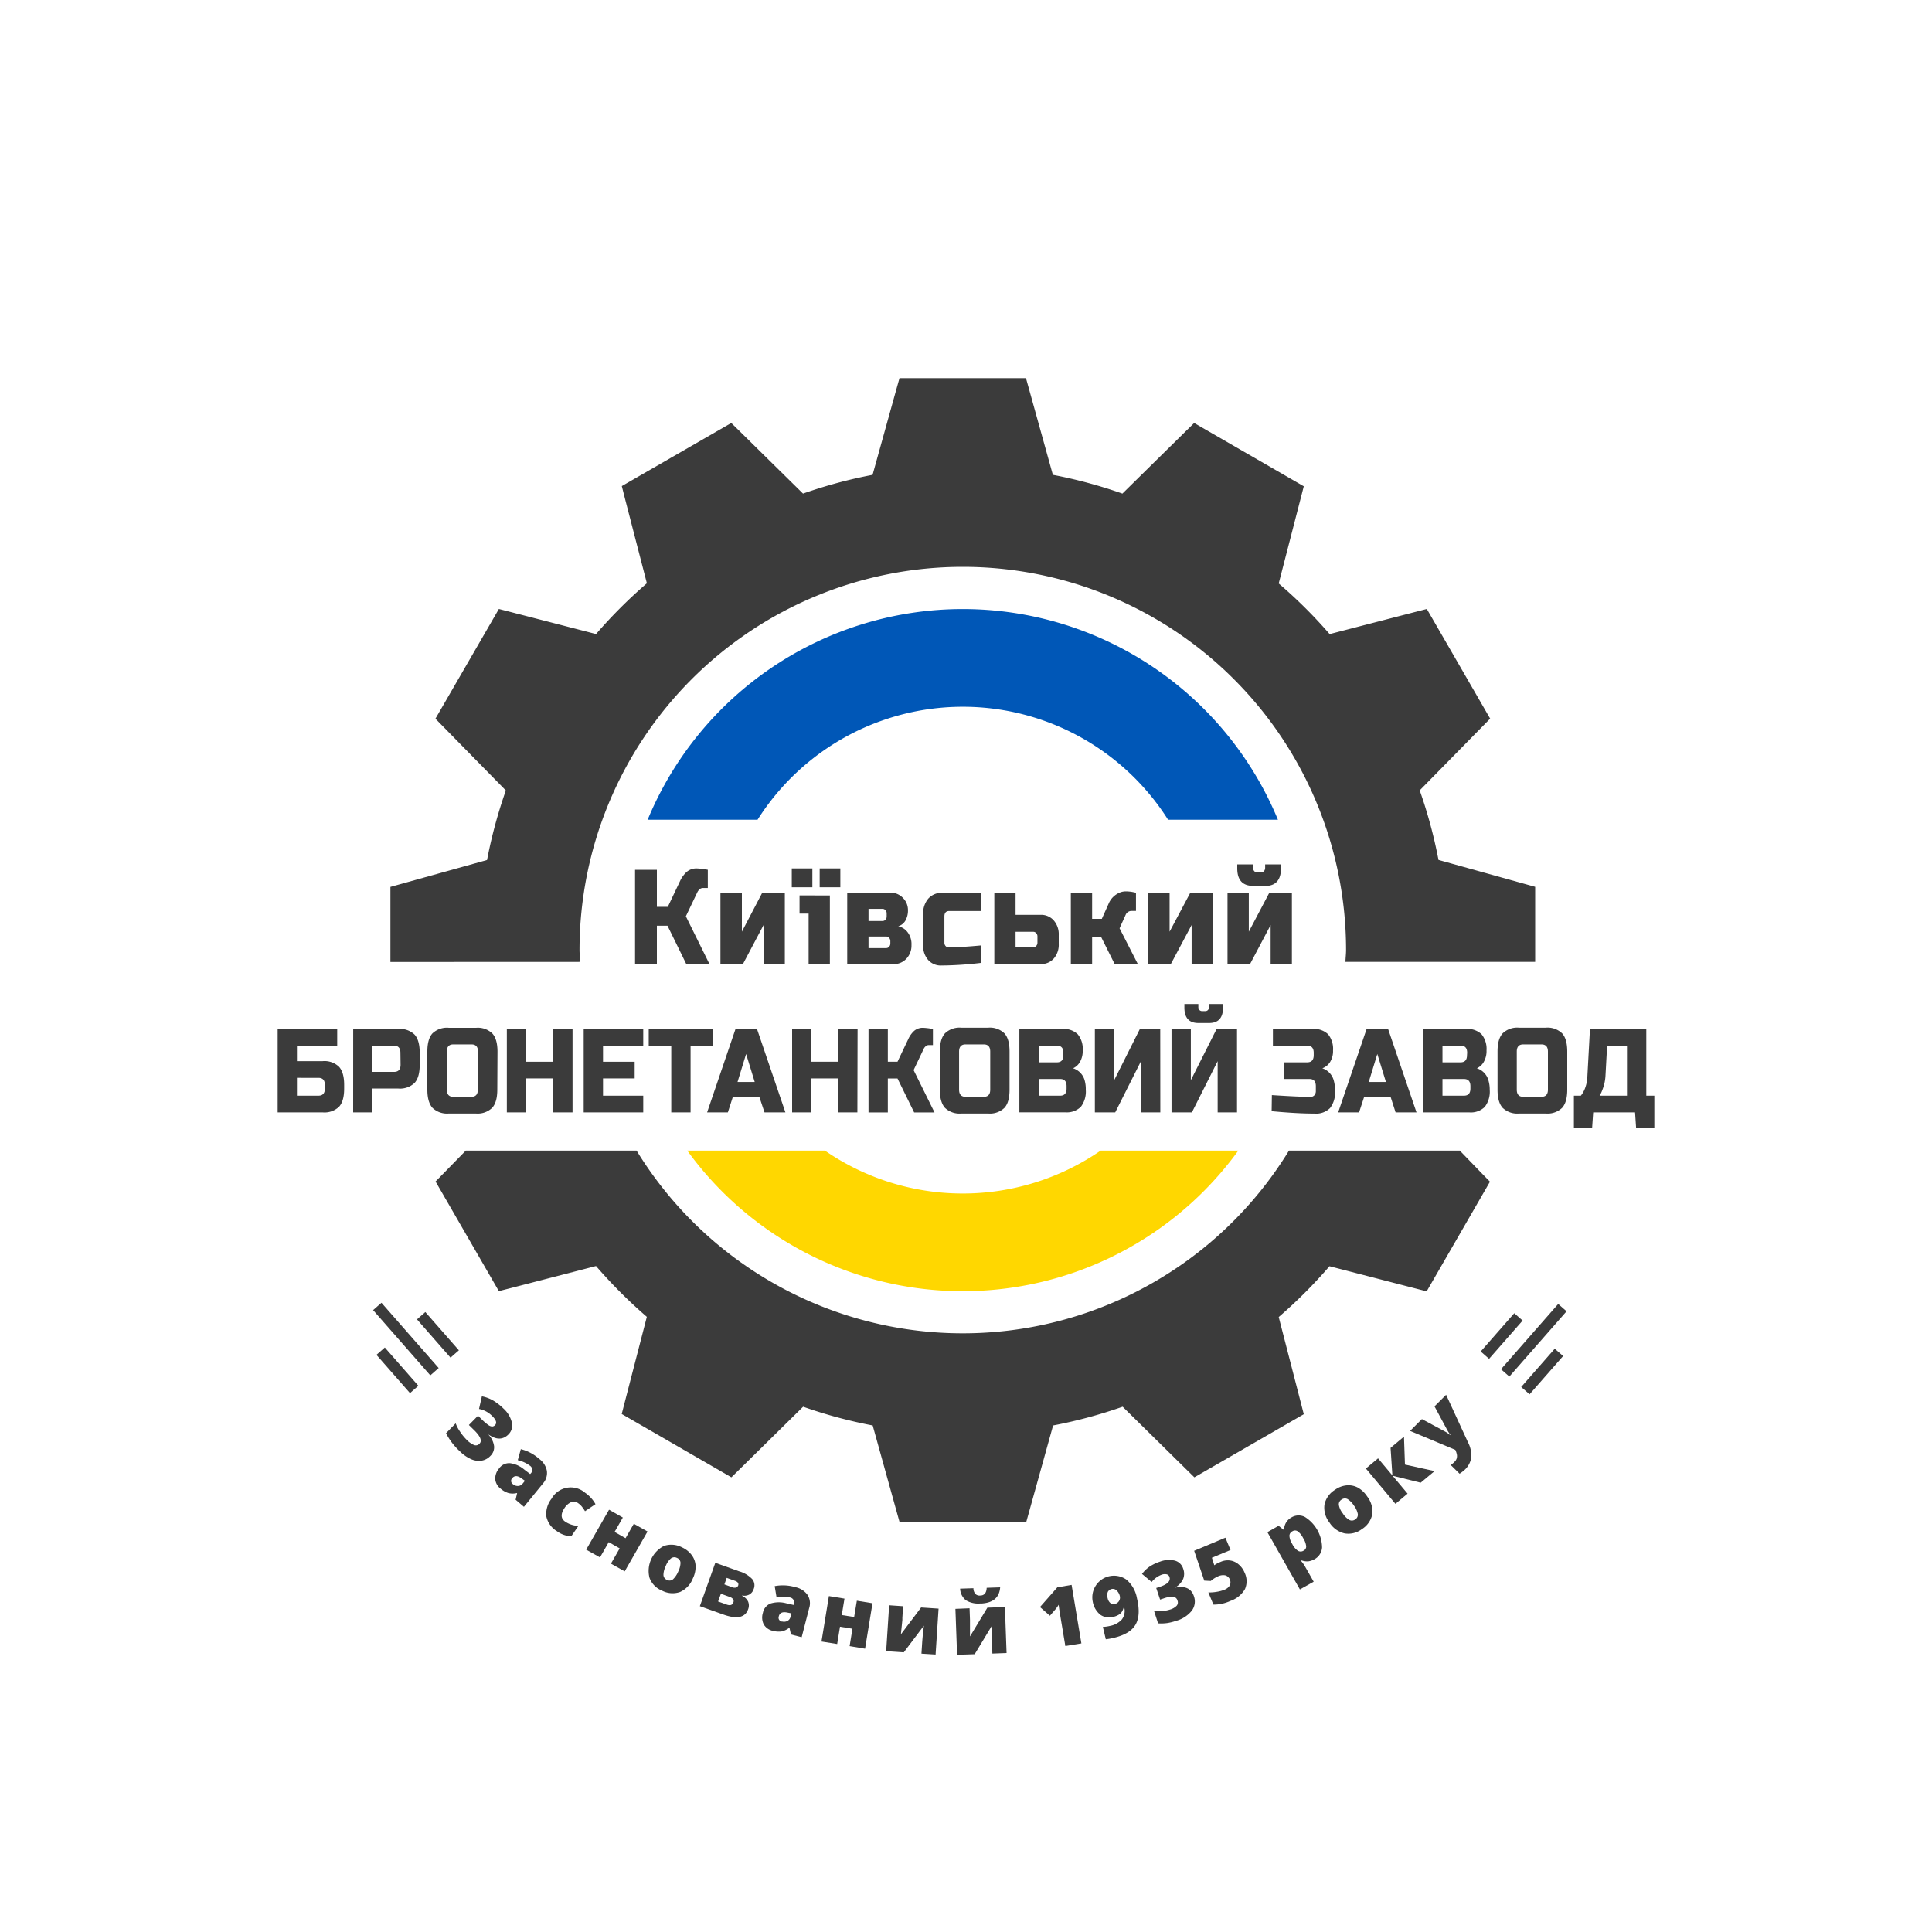 <svg fill="#3b3b3b" id="Layer_1" data-name="Layer 1" xmlns="http://www.w3.org/2000/svg" viewBox="0 0 500 500"><defs><style>.cls-1,.cls-2{}.cls-1,.cls-3{opacity:1;}</style></defs><title>KYIV_ARMORED_PLANT</title><path fill="#ffd700" class="cls-1" d="M284.86,297.77a62.88,62.88,0,0,1-71.38,0H177.86a88.06,88.06,0,0,0,142.62,0Z"/><path fill="#0057b7" class="cls-2" d="M196.05,212.15a62.88,62.88,0,0,1,106.25,0h28.43a88.26,88.26,0,0,0-163.12,0Z"/><path class="cls-1" d="M150.13,248.94c0-1-.15-2-.15-3.05a99.19,99.19,0,0,1,198.38,0c0,1-.13,2-.16,3.05h49.1V229.51l-3.13-.87-21.89-6.09a123.74,123.74,0,0,0-4.86-18l15.95-16.25,2.28-2.32-16.39-28.38-3.15.81-22,5.69A124.53,124.53,0,0,0,330.93,151l5.68-22,.81-3.15-28.37-16.38-2.32,2.27-16.25,16a124.19,124.19,0,0,0-18-4.85l-6.09-21.9-.87-3.13H232.79l-.88,3.13-6.09,21.9a124.06,124.06,0,0,0-18,4.85l-16.25-16-2.32-2.27L160.92,125.8l.8,3.15,5.69,22a126.46,126.46,0,0,0-13.15,13.14l-22-5.68-3.15-.81L112.69,186l2.28,2.32,15.94,16.25a125,125,0,0,0-4.86,18l-21.88,6.09-3.13.87v19.43Z"/><path class="cls-1" d="M377.79,297.77h-44.2a99,99,0,0,1-168.85,0H120.55L115,303.45l-2.28,2.32,16.38,28.37,3.15-.8,22-5.69a127.54,127.54,0,0,0,13.15,13.15l-5.69,22-.81,3.14,28.38,16.39,2.32-2.27,16.25-16a124.06,124.06,0,0,0,18,4.85l6.09,21.9.87,3.12h32.77l.87-3.12,6.09-21.9a124.19,124.19,0,0,0,18-4.85l16.25,16,2.31,2.27L337.42,366l-.81-3.15-5.68-22a125.49,125.49,0,0,0,13.14-13.15l22,5.69,3.15.81,16.38-28.38-2.27-2.32Z"/><path class="cls-2" d="M180.35,224.75a18.91,18.91,0,0,1,2.83.35v4.71h-1.26a1.26,1.26,0,0,0-.85.33,2.38,2.38,0,0,0-.57.72l-3,6.28,6.12,12.38h-6l-4.87-9.94H170v9.94h-5.65V225.1H170v9.59h2.83l3.14-6.62a7.43,7.43,0,0,1,1.72-2.4A3.86,3.86,0,0,1,180.35,224.75Z"/><path class="cls-2" d="M197.29,231h5.82v18.49h-5.5V239.4l-5.35,10.12h-5.81V231H192v10.12Z"/><path class="cls-2" d="M204.91,224.75h5.33v4.88h-5.33Zm9.86,7v17.79h-5.5V236.44h-2.35v-4.71Zm-2.64-7h5.35v4.88h-5.35Z"/><path class="cls-2" d="M231.2,249.52H219.26V231h11a4.51,4.51,0,0,1,3.42,1.38,4.43,4.43,0,0,1,1.3,3.09,5.31,5.31,0,0,1-.66,2.79,3.32,3.32,0,0,1-1.86,1.47,4,4,0,0,1,2.43,1.53,5.08,5.08,0,0,1,1,3.35,4.94,4.94,0,0,1-1.3,3.49A4.48,4.48,0,0,1,231.2,249.52Zm-1.73-13.08a1.19,1.19,0,0,0-.31-.87,1,1,0,0,0-.79-.36h-3.6v3.15h3.6a1,1,0,0,0,.79-.35,1.19,1.19,0,0,0,.31-.87Zm.95,7.15a1.2,1.2,0,0,0-.32-.87,1,1,0,0,0-.78-.35h-4.55v3h4.55a1,1,0,0,0,.78-.35,1.23,1.23,0,0,0,.32-.88Z"/><path class="cls-2" d="M254,249.18a90.28,90.28,0,0,1-10.37.69,4.33,4.33,0,0,1-3.42-1.43,5.41,5.41,0,0,1-1.29-3.8v-8a5.82,5.82,0,0,1,1.33-4.09,4.68,4.68,0,0,1,3.69-1.49H254v4.71h-8.33c-.84,0-1.26.47-1.26,1.4v6.8a1.24,1.24,0,0,0,.32.87,1,1,0,0,0,.78.35q2.83,0,8.49-.52Z"/><path class="cls-2" d="M257.33,249.52V231h5.5v5.76h6.44a4.33,4.33,0,0,1,3.42,1.43A5.41,5.41,0,0,1,274,242v2.27a5.43,5.43,0,0,1-1.29,3.81,4.36,4.36,0,0,1-3.42,1.42Zm10.06-4.36a1,1,0,0,0,.78-.35,1.24,1.24,0,0,0,.32-.87v-1.57a1.24,1.24,0,0,0-.32-.87,1,1,0,0,0-.78-.35h-4.56v4Z"/><path class="cls-2" d="M285,242.55h-2.36v7h-5.51V231h5.51v6.8h2.51l1.72-3.83a5.34,5.34,0,0,1,3-3,4,4,0,0,1,1.39-.28,9.77,9.77,0,0,1,1.94.18l.79.17v4.71h-1.1a1.65,1.65,0,0,0-1.57,1l-1.58,3.49,4.72,9.24h-6Z"/><path class="cls-2" d="M308.07,231h5.81v18.49h-5.49V239.4L303,249.52h-5.81V231h5.5v10.12Z"/><path class="cls-2" d="M328.52,231h5.82v18.49h-5.5V239.4l-5.34,10.12h-5.82V231h5.51v10.12Zm-4.23-1.74c-2.73,0-4.09-1.52-4.09-4.54V223.7h4.09v.88a1.25,1.25,0,0,0,.31.87,1,1,0,0,0,.79.34h.94a1,1,0,0,0,.79-.34,1.3,1.3,0,0,0,.3-.87v-.88h4.09v1.05c0,3-1.36,4.54-4.09,4.54Z"/><path class="cls-2" d="M76.85,274.62h6.67a5.41,5.41,0,0,1,4.23,1.47c.89,1,1.32,2.54,1.32,4.7v.92c0,2.16-.43,3.73-1.32,4.71a5.44,5.44,0,0,1-4.23,1.46H71.86V266.3H87.27v4.32H76.85Zm7.23,6.17c0-1.24-.56-1.85-1.67-1.85H76.85v4.62h5.56c1.11,0,1.67-.61,1.67-1.85Z"/><path class="cls-2" d="M91.41,266.3h11.66a5.44,5.44,0,0,1,4.23,1.46c.89,1,1.32,2.55,1.32,4.7v3.09c0,2.16-.43,3.72-1.32,4.7a5.44,5.44,0,0,1-4.23,1.46H96.4v6.17h-5Zm12.22,6.16c0-1.23-.56-1.84-1.67-1.84H96.4v6.78H102c1.11,0,1.67-.62,1.67-1.85Z"/><path class="cls-2" d="M128.7,282c0,2.16-.44,3.72-1.33,4.7a5.39,5.39,0,0,1-4.22,1.47h-7a5.43,5.43,0,0,1-4.23-1.47c-.88-1-1.32-2.54-1.32-4.7v-9.86q0-3.24,1.32-4.7A5.43,5.43,0,0,1,116.2,266h7a5.39,5.39,0,0,1,4.22,1.47q1.33,1.46,1.33,4.7Zm-5-9.86c0-1.23-.55-1.85-1.66-1.85h-4.73c-1.11,0-1.67.62-1.67,1.85V282c0,1.23.56,1.85,1.67,1.85H122c1.11,0,1.66-.62,1.66-1.85Z"/><path class="cls-2" d="M148.17,287.88h-5v-8.79h-7v8.79h-5V266.3h5v8.48h7V266.3h5Z"/><path class="cls-2" d="M166.47,287.88H151.06V266.3h15.41v4.32H156.06v4.16h8.19v4.31h-8.19v4.47h10.41Z"/><path class="cls-2" d="M178.72,287.88h-5V270.62h-5.83V266.3h16.66v4.32h-5.83Z"/><path class="cls-2" d="M188.37,287.88H183l7.35-21.58h5.56l7.35,21.58h-5.41L196.56,284h-6.94Zm2.5-7.86h4.45l-2.23-7.25Z"/><path class="cls-2" d="M221.89,287.88h-5v-8.79H210v8.79h-5V266.3h5v8.48h6.94V266.3h5Z"/><path class="cls-2" d="M238.94,266a17.28,17.28,0,0,1,2.5.31v4.16h-1.11a1.07,1.07,0,0,0-.75.3,1.9,1.9,0,0,0-.5.62l-2.64,5.55,5.41,10.95h-5.27l-4.31-8.79h-2.5v8.79h-5V266.3h5v8.48h2.5l2.79-5.86a6.47,6.47,0,0,1,1.5-2.11A3.41,3.41,0,0,1,238.94,266Z"/><path class="cls-2" d="M261.27,282c0,2.16-.43,3.72-1.32,4.7a5.39,5.39,0,0,1-4.22,1.47h-6.95a5.43,5.43,0,0,1-4.23-1.47c-.88-1-1.32-2.54-1.32-4.7v-9.86q0-3.24,1.32-4.7a5.43,5.43,0,0,1,4.23-1.47h6.95a5.39,5.39,0,0,1,4.22,1.47c.89,1,1.32,2.54,1.32,4.7Zm-5-9.86c0-1.23-.55-1.85-1.66-1.85h-4.73c-1.11,0-1.67.62-1.67,1.85V282c0,1.23.56,1.85,1.67,1.85h4.73c1.11,0,1.66-.62,1.66-1.85Z"/><path class="cls-2" d="M263.81,266.3h11.11a5.21,5.21,0,0,1,4,1.37,5.91,5.91,0,0,1,1.28,4.18,5.6,5.6,0,0,1-.72,3,3.9,3.9,0,0,1-1.77,1.62,4.54,4.54,0,0,1,3.05,3.33A8.21,8.21,0,0,1,281,282a6.5,6.5,0,0,1-1.28,4.44,5.15,5.15,0,0,1-4,1.42H263.81Zm11.39,6.16c0-1.23-.55-1.84-1.66-1.84h-4.73v4.31h4.73c1.11,0,1.66-.62,1.66-1.85Zm.83,8.64c0-1.24-.55-1.86-1.66-1.86h-5.56v4.32h5.56c1.11,0,1.66-.61,1.66-1.85Z"/><path class="cls-2" d="M300.29,287.88h-5V274.62l-6.67,13.26h-5.27V266.3h5v13.25L295,266.3h5.27Z"/><path class="cls-2" d="M315.13,287.88V274.62l-6.67,13.26h-5.27V266.3h5v13.25l6.67-13.25h5.28v21.58Zm-5-23.12c-2.4,0-3.61-1.34-3.61-4v-.92h3.61v.77a1.13,1.13,0,0,0,.27.77.94.94,0,0,0,.7.3h.84a.9.9,0,0,0,.69-.3,1.09,1.09,0,0,0,.28-.77v-.77h3.61v.92c0,2.67-1.21,4-3.61,4Z"/><path class="cls-2" d="M329.16,283.41q7.08.46,10,.46a1.29,1.29,0,0,0,1-.42,1.6,1.6,0,0,0,.38-1.12V281.1c0-1.24-.55-1.86-1.66-1.86h-6.67v-4.31h6.1c1.12,0,1.68-.62,1.68-1.85v-.62c0-1.23-.56-1.84-1.68-1.84h-8.88V266.3h10.28a5.24,5.24,0,0,1,4,1.37,6,6,0,0,1,1.28,4.18,5.34,5.34,0,0,1-.77,3,3.91,3.91,0,0,1-2,1.62,4.57,4.57,0,0,1,3,3.33,8.23,8.23,0,0,1,.27,2.22v.31a6.45,6.45,0,0,1-1.28,4.44,5.11,5.11,0,0,1-4,1.42q-4.63,0-11.11-.62Z"/><path class="cls-2" d="M351.73,287.88h-5.41l7.36-21.58h5.56l7.35,21.58h-5.41L359.93,284H353Zm2.5-7.86h4.45l-2.23-7.25Z"/><path class="cls-2" d="M368.32,266.3h11.11a5.24,5.24,0,0,1,4,1.37,6,6,0,0,1,1.28,4.18,5.6,5.6,0,0,1-.73,3,3.9,3.9,0,0,1-1.77,1.62,4.54,4.54,0,0,1,3.05,3.33,8.21,8.21,0,0,1,.28,2.22,6.5,6.5,0,0,1-1.28,4.44,5.13,5.13,0,0,1-4,1.42H368.32Zm11.38,6.16c0-1.23-.55-1.84-1.66-1.84h-4.73v4.31H378c1.11,0,1.66-.62,1.66-1.85Zm.84,8.64c0-1.24-.56-1.86-1.67-1.86h-5.56v4.32h5.56c1.11,0,1.67-.61,1.67-1.85Z"/><path class="cls-2" d="M405.6,282c0,2.16-.44,3.72-1.32,4.7a5.41,5.41,0,0,1-4.23,1.47h-6.94a5.41,5.41,0,0,1-4.23-1.47c-.89-1-1.32-2.54-1.32-4.7v-9.86c0-2.16.43-3.73,1.32-4.7a5.41,5.41,0,0,1,4.23-1.47h6.94a5.41,5.41,0,0,1,4.23,1.47q1.32,1.46,1.32,4.7Zm-5-9.86c0-1.23-.56-1.85-1.67-1.85h-4.72c-1.11,0-1.67.62-1.67,1.85V282c0,1.23.56,1.85,1.67,1.85h4.72c1.11,0,1.67-.62,1.67-1.85Z"/><path class="cls-2" d="M411.48,266.3h14.58v17.26h2.08v8.32h-4.72l-.27-4H412.31l-.27,4h-4.72v-8.32h1.8a7.09,7.09,0,0,0,1.21-2.29,9.2,9.2,0,0,0,.46-2.33Zm9.58,17.26V270.62h-5.14l-.42,7.7a11.55,11.55,0,0,1-.83,3.79,7.79,7.79,0,0,1-.69,1.45Z"/><g class="cls-3"><path class="cls-2" d="M131.61,371.2c-1.41,1.44-3.13,1.47-5.13.09l-.07,0a5.31,5.31,0,0,1,1.46,3,3.1,3.1,0,0,1-1,2.54,3.94,3.94,0,0,1-2.25,1.19,4.83,4.83,0,0,1-2.72-.4,9.49,9.49,0,0,1-2.86-2,16.51,16.51,0,0,1-3.61-4.7l2.5-2.56a9.27,9.27,0,0,0,1.11,2.12,13,13,0,0,0,1.6,2,6,6,0,0,0,2.07,1.5,1.26,1.26,0,0,0,1.39-.36q1.08-1.1-1.46-3.56l-1.29-1.27,2.36-2.4,1.15,1.13a11.17,11.17,0,0,0,1.46,1.23,2,2,0,0,0,1,.43,1.06,1.06,0,0,0,.81-.37c.53-.55.28-1.34-.78-2.37a6.45,6.45,0,0,0-3.38-1.8l.74-3.27a9.33,9.33,0,0,1,2.87,1.06,14,14,0,0,1,2.73,2.12,7.12,7.12,0,0,1,2.16,3.6A3.25,3.25,0,0,1,131.61,371.2Z"/><path class="cls-2" d="M133.44,388.13l.39-1.73-.07,0a4.64,4.64,0,0,1-2.19,0,5.75,5.75,0,0,1-2-1.13,3.48,3.48,0,0,1-1.4-2.44,4,4,0,0,1,1-2.81,3.18,3.18,0,0,1,2.82-1.35,7.07,7.07,0,0,1,3.62,1.6l1.59,1.21.11-.11a1.29,1.29,0,0,0-.19-2.06,8.35,8.35,0,0,0-3.12-1.42l.79-2.85a11.14,11.14,0,0,1,4.74,2.51,5,5,0,0,1,2,3.1,4.08,4.08,0,0,1-1,3.26l-4.94,6.05Zm-.66-4a1.88,1.88,0,0,0,1.29.44,1.59,1.59,0,0,0,1.19-.61l.59-.73-.76-.55c-1.09-.82-1.92-.87-2.52-.14A1,1,0,0,0,132.78,384.12Z"/><path class="cls-2" d="M144.15,396.28a5.91,5.91,0,0,1-2.76-3.83,6.39,6.39,0,0,1,1.34-4.58,5.69,5.69,0,0,1,8.69-1.55,8.71,8.71,0,0,1,2.69,2.95l-2.71,1.83a9.9,9.9,0,0,0-.84-1.22,4.56,4.56,0,0,0-1-.9,1.78,1.78,0,0,0-1.72-.24,4,4,0,0,0-1.71,1.48q-1.6,2.37.12,3.56a6.42,6.42,0,0,0,3.44,1.11l-1.84,2.69A6.64,6.64,0,0,1,144.15,396.28Z"/><path class="cls-2" d="M161.19,392.74l-2.14,3.72,2.84,1.62,2.14-3.73,3.55,2-5.91,10.32-3.56-2,2.26-3.95-2.83-1.62-2.26,3.95-3.58-2,5.92-10.34Z"/><path class="cls-2" d="M179.31,408.49A6.34,6.34,0,0,1,176,412a5.88,5.88,0,0,1-4.69-.36,5.68,5.68,0,0,1-3.22-3.31,7.25,7.25,0,0,1,3.75-8.25,5.93,5.93,0,0,1,4.67.38,6.43,6.43,0,0,1,2.51,2,5,5,0,0,1,1,2.81A6.89,6.89,0,0,1,179.31,408.49Zm-7-3.22a5.28,5.28,0,0,0-.61,2.31,1.41,1.41,0,0,0,.92,1.29,1.37,1.37,0,0,0,1.56-.16,5.76,5.76,0,0,0,1.34-2,5.07,5.07,0,0,0,.59-2.26,1.39,1.39,0,0,0-.93-1.27,1.45,1.45,0,0,0-1.55.14A4.94,4.94,0,0,0,172.3,405.27Z"/><path class="cls-2" d="M195.05,411.25a2.45,2.45,0,0,1-1.14,1.42,2.72,2.72,0,0,1-1.86.24l0,.09a3.11,3.11,0,0,1,1.56,1.49,2.68,2.68,0,0,1,0,2c-.76,2.14-2.88,2.6-6.37,1.36l-6.12-2.18,4-11.22,6.13,2.19a7.57,7.57,0,0,1,3.4,2A2.51,2.51,0,0,1,195.05,411.25Zm-5.26,3.46a.89.89,0,0,0-.09-.88,2,2,0,0,0-1-.6l-2.13-.77-.73,2,2.12.76C188.93,415.6,189.54,415.41,189.79,414.71Zm1.23-4.32c.22-.58-.05-1-.76-1.26l-2.19-.78-.6,1.69,2.05.74a1.59,1.59,0,0,0,1,.07A.7.7,0,0,0,191,410.39Z"/><path class="cls-2" d="M204.7,423l-.38-1.72-.08,0a4.91,4.91,0,0,1-2,.94,5.92,5.92,0,0,1-2.26-.17,3.61,3.61,0,0,1-2.32-1.65,4,4,0,0,1-.22-3,3.22,3.22,0,0,1,2-2.42,7.3,7.3,0,0,1,4-.06l1.94.44.05-.16a1.3,1.3,0,0,0-1.05-1.79,8.47,8.47,0,0,0-3.41,0l-.48-2.92a11.31,11.31,0,0,1,5.35.27,5.06,5.06,0,0,1,3.15,2,4,4,0,0,1,.43,3.38l-1.95,7.57Zm-2.29-3.36a2,2,0,0,0,1.36-.13,1.68,1.68,0,0,0,.82-1.08l.22-.9-.91-.18c-1.34-.3-2.11,0-2.34.94A1,1,0,0,0,202.41,419.66Z"/><path class="cls-2" d="M218.55,413.72l-.7,4.25,3.2.52.7-4.23,4.05.66-1.92,11.76-4-.67.73-4.5-3.22-.52-.73,4.48-4.06-.65,1.92-11.76Z"/><path class="cls-2" d="M233.72,415.69l-.19,3c0,.18,0,.36,0,.55s-.14,1.44-.38,3.72l5.23-6.95,4.52.3-.77,11.88-3.66-.23.21-3.24c.08-1.12.21-2.45.42-4l-5.2,6.9-4.56-.3.77-11.88Z"/><path class="cls-2" d="M250.92,416.22l.11,3c0,.16,0,.34,0,.54s0,1.44,0,3.75l4.5-7.45,4.54-.16.43,11.9-3.68.14-.1-3.24c0-1.13,0-2.45,0-4l-4.47,7.4-4.56.16-.43-11.89Zm2.86-1.25a6.14,6.14,0,0,1-3.81-.83,4,4,0,0,1-1.49-3l3.44-.11a2.3,2.3,0,0,0,.5,1.47,1.51,1.51,0,0,0,1.27.42c1.05,0,1.62-.71,1.66-2l3.49-.12C258.63,413.47,257,414.86,253.78,415Z"/><path class="cls-2" d="M279.86,425.31l-4.15.68-1.34-8c-.16-1-.3-1.87-.39-2.68a10.28,10.28,0,0,1-.79,1.13l-1.48,1.71-2.56-2.25,4.49-5.11,3.69-.62Z"/><path class="cls-2" d="M294.25,413.66c.69,2.9.57,5.17-.38,6.8s-2.81,2.73-5.59,3.4a16,16,0,0,1-2.1.38l-.76-3.2a9,9,0,0,0,1.8-.25,5.49,5.49,0,0,0,3.12-1.69,3.62,3.62,0,0,0,.6-3.13l-.12,0a3.88,3.88,0,0,1-.53,1.23,2.47,2.47,0,0,1-.83.73,4.89,4.89,0,0,1-1.36.52,3.94,3.94,0,0,1-3.35-.57,5.61,5.61,0,0,1-1.94-3.32,5.61,5.61,0,0,1,8.7-5.76A8.17,8.17,0,0,1,294.25,413.66Zm-6.54-2.43a1.49,1.49,0,0,0-1,.73,2.49,2.49,0,0,0-.05,1.65,2.19,2.19,0,0,0,.69,1.24,1.25,1.25,0,0,0,1.2.24,1.63,1.63,0,0,0,1.05-.75,1.68,1.68,0,0,0,.21-1.27,2.89,2.89,0,0,0-.83-1.47A1.42,1.42,0,0,0,287.71,411.23Z"/><path class="cls-2" d="M306.21,406a3.69,3.69,0,0,1,0,2.6,5,5,0,0,1-2,2.2l0,.06c2.53-.49,4.13.27,4.78,2.26a4,4,0,0,1-.56,3.73,7.87,7.87,0,0,1-4.1,2.63,13,13,0,0,1-2.23.56,11.51,11.51,0,0,1-2.39.08l-1.06-3.26a9.35,9.35,0,0,0,2.17.07,8.22,8.22,0,0,0,1.91-.36,3.8,3.8,0,0,0,1.78-1,1.28,1.28,0,0,0,.22-1.35,1.27,1.27,0,0,0-.6-.81,2.23,2.23,0,0,0-1.16-.17,8.1,8.1,0,0,0-1.86.44l-.88.29-1-3,.92-.3c2-.66,2.84-1.5,2.51-2.53a1,1,0,0,0-.74-.71,2.34,2.34,0,0,0-1.28.1,5.94,5.94,0,0,0-2.59,1.89l-2.5-2.09a8.46,8.46,0,0,1,2-1.92,11.24,11.24,0,0,1,2.67-1.26,6.52,6.52,0,0,1,3.84-.26A3.08,3.08,0,0,1,306.21,406Z"/><path class="cls-2" d="M315.9,404.21a4.5,4.5,0,0,1,2.43-.36,4.27,4.27,0,0,1,2.21,1A5.52,5.52,0,0,1,322.1,407a5.07,5.07,0,0,1,.1,4.25,6.9,6.9,0,0,1-3.79,3.07,10.24,10.24,0,0,1-4.38.95l-1.31-3.15a11,11,0,0,0,2.16-.16,8.68,8.68,0,0,0,1.94-.52,2.78,2.78,0,0,0,1.45-1.13,1.91,1.91,0,0,0-1.11-2.6,3.07,3.07,0,0,0-2,.28,7.24,7.24,0,0,0-1.81,1.16l-1.69-.09-2.61-7.72,8.08-3.39,1.33,3.19-4.82,2,.62,1.95a7.35,7.35,0,0,1,1-.61Z"/><path class="cls-2" d="M340.18,403.53a4.54,4.54,0,0,1-1.56.54,4.34,4.34,0,0,1-1.77-.24l-.16.1a11.12,11.12,0,0,1,.93,1.26l2.36,4.15-3.57,2L328,396.52l2.9-1.65,1.25,1,.17-.09a3.64,3.64,0,0,1,1.89-3.06,3.56,3.56,0,0,1,3.52-.12,9.5,9.5,0,0,1,4.42,7.89A3.71,3.71,0,0,1,340.18,403.53Zm-5.7-7.24a1.34,1.34,0,0,0-.78,1.19,4.24,4.24,0,0,0,.6,1.87l.16.28a4.52,4.52,0,0,0,1.46,1.72,1.4,1.4,0,0,0,1.46-.05,1.19,1.19,0,0,0,.66-1.15,5,5,0,0,0-.8-2.12,4.79,4.79,0,0,0-1.41-1.74A1.22,1.22,0,0,0,334.48,396.29Z"/><path class="cls-2" d="M353.81,387.26a6.31,6.31,0,0,1,1.33,4.64,5.9,5.9,0,0,1-2.7,3.84,5.77,5.77,0,0,1-4.49,1.09,6.33,6.33,0,0,1-3.89-2.81,6.2,6.2,0,0,1-1.29-4.62,5.9,5.9,0,0,1,2.71-3.83,6.12,6.12,0,0,1,3-1.16,5.17,5.17,0,0,1,2.92.57A7,7,0,0,1,353.81,387.26Zm-6.32,4.37a5.26,5.26,0,0,0,1.66,1.7,1.43,1.43,0,0,0,1.6-.12,1.41,1.41,0,0,0,.64-1.44,5.32,5.32,0,0,0-1-2.14,5.52,5.52,0,0,0-1.64-1.67,1.46,1.46,0,0,0-1.57.14,1.42,1.42,0,0,0-.68,1.4A4.78,4.78,0,0,0,347.49,391.63Z"/><path class="cls-2" d="M359.88,374.71l3.47-2.91.25,7.23,7.67,1.69-3.6,3-7.27-1.8,3.88,4.63-3.14,2.64-7.65-9.14,3.15-2.63,3.71,4.42Z"/><path class="cls-2" d="M364.93,370.32l3.06-3.06,6.27,3.38a7.65,7.65,0,0,1,1.06.77l.06-.05a8.8,8.8,0,0,1-.74-1.09l-3.39-6.3,3-3,5.65,12.27a7.4,7.4,0,0,1,.86,4,5.54,5.54,0,0,1-1.71,3.16,10.75,10.75,0,0,1-1.31,1l-2.3-2.27a5.32,5.32,0,0,0,1-.82,2.06,2.06,0,0,0,.53-.82,2.22,2.22,0,0,0,.09-.93,5.23,5.23,0,0,0-.43-1.34Z"/></g><g class="cls-3"><rect class="cls-2" x="387.23" y="339.18" width="2.88" height="13.17" transform="translate(324.3 -170.45) rotate(41.24)"/><rect class="cls-2" x="395.53" y="335.63" width="2.88" height="22.46" transform="translate(327.09 -175.65) rotate(41.24)"/><rect class="cls-2" x="397.71" y="348.36" width="2.88" height="13.17" transform="translate(332.95 -175.08) rotate(41.24)"/></g><g class="cls-3"><rect class="cls-2" x="111.91" y="338.84" width="2.88" height="13.17" transform="translate(426.28 530.48) rotate(138.76)"/><rect class="cls-2" x="103.61" y="335.29" width="2.88" height="22.46" transform="translate(412.47 537.87) rotate(138.76)"/><rect class="cls-2" x="101.44" y="348.03" width="2.88" height="13.17" transform="translate(413.98 553.47) rotate(138.76)"/></g></svg>
